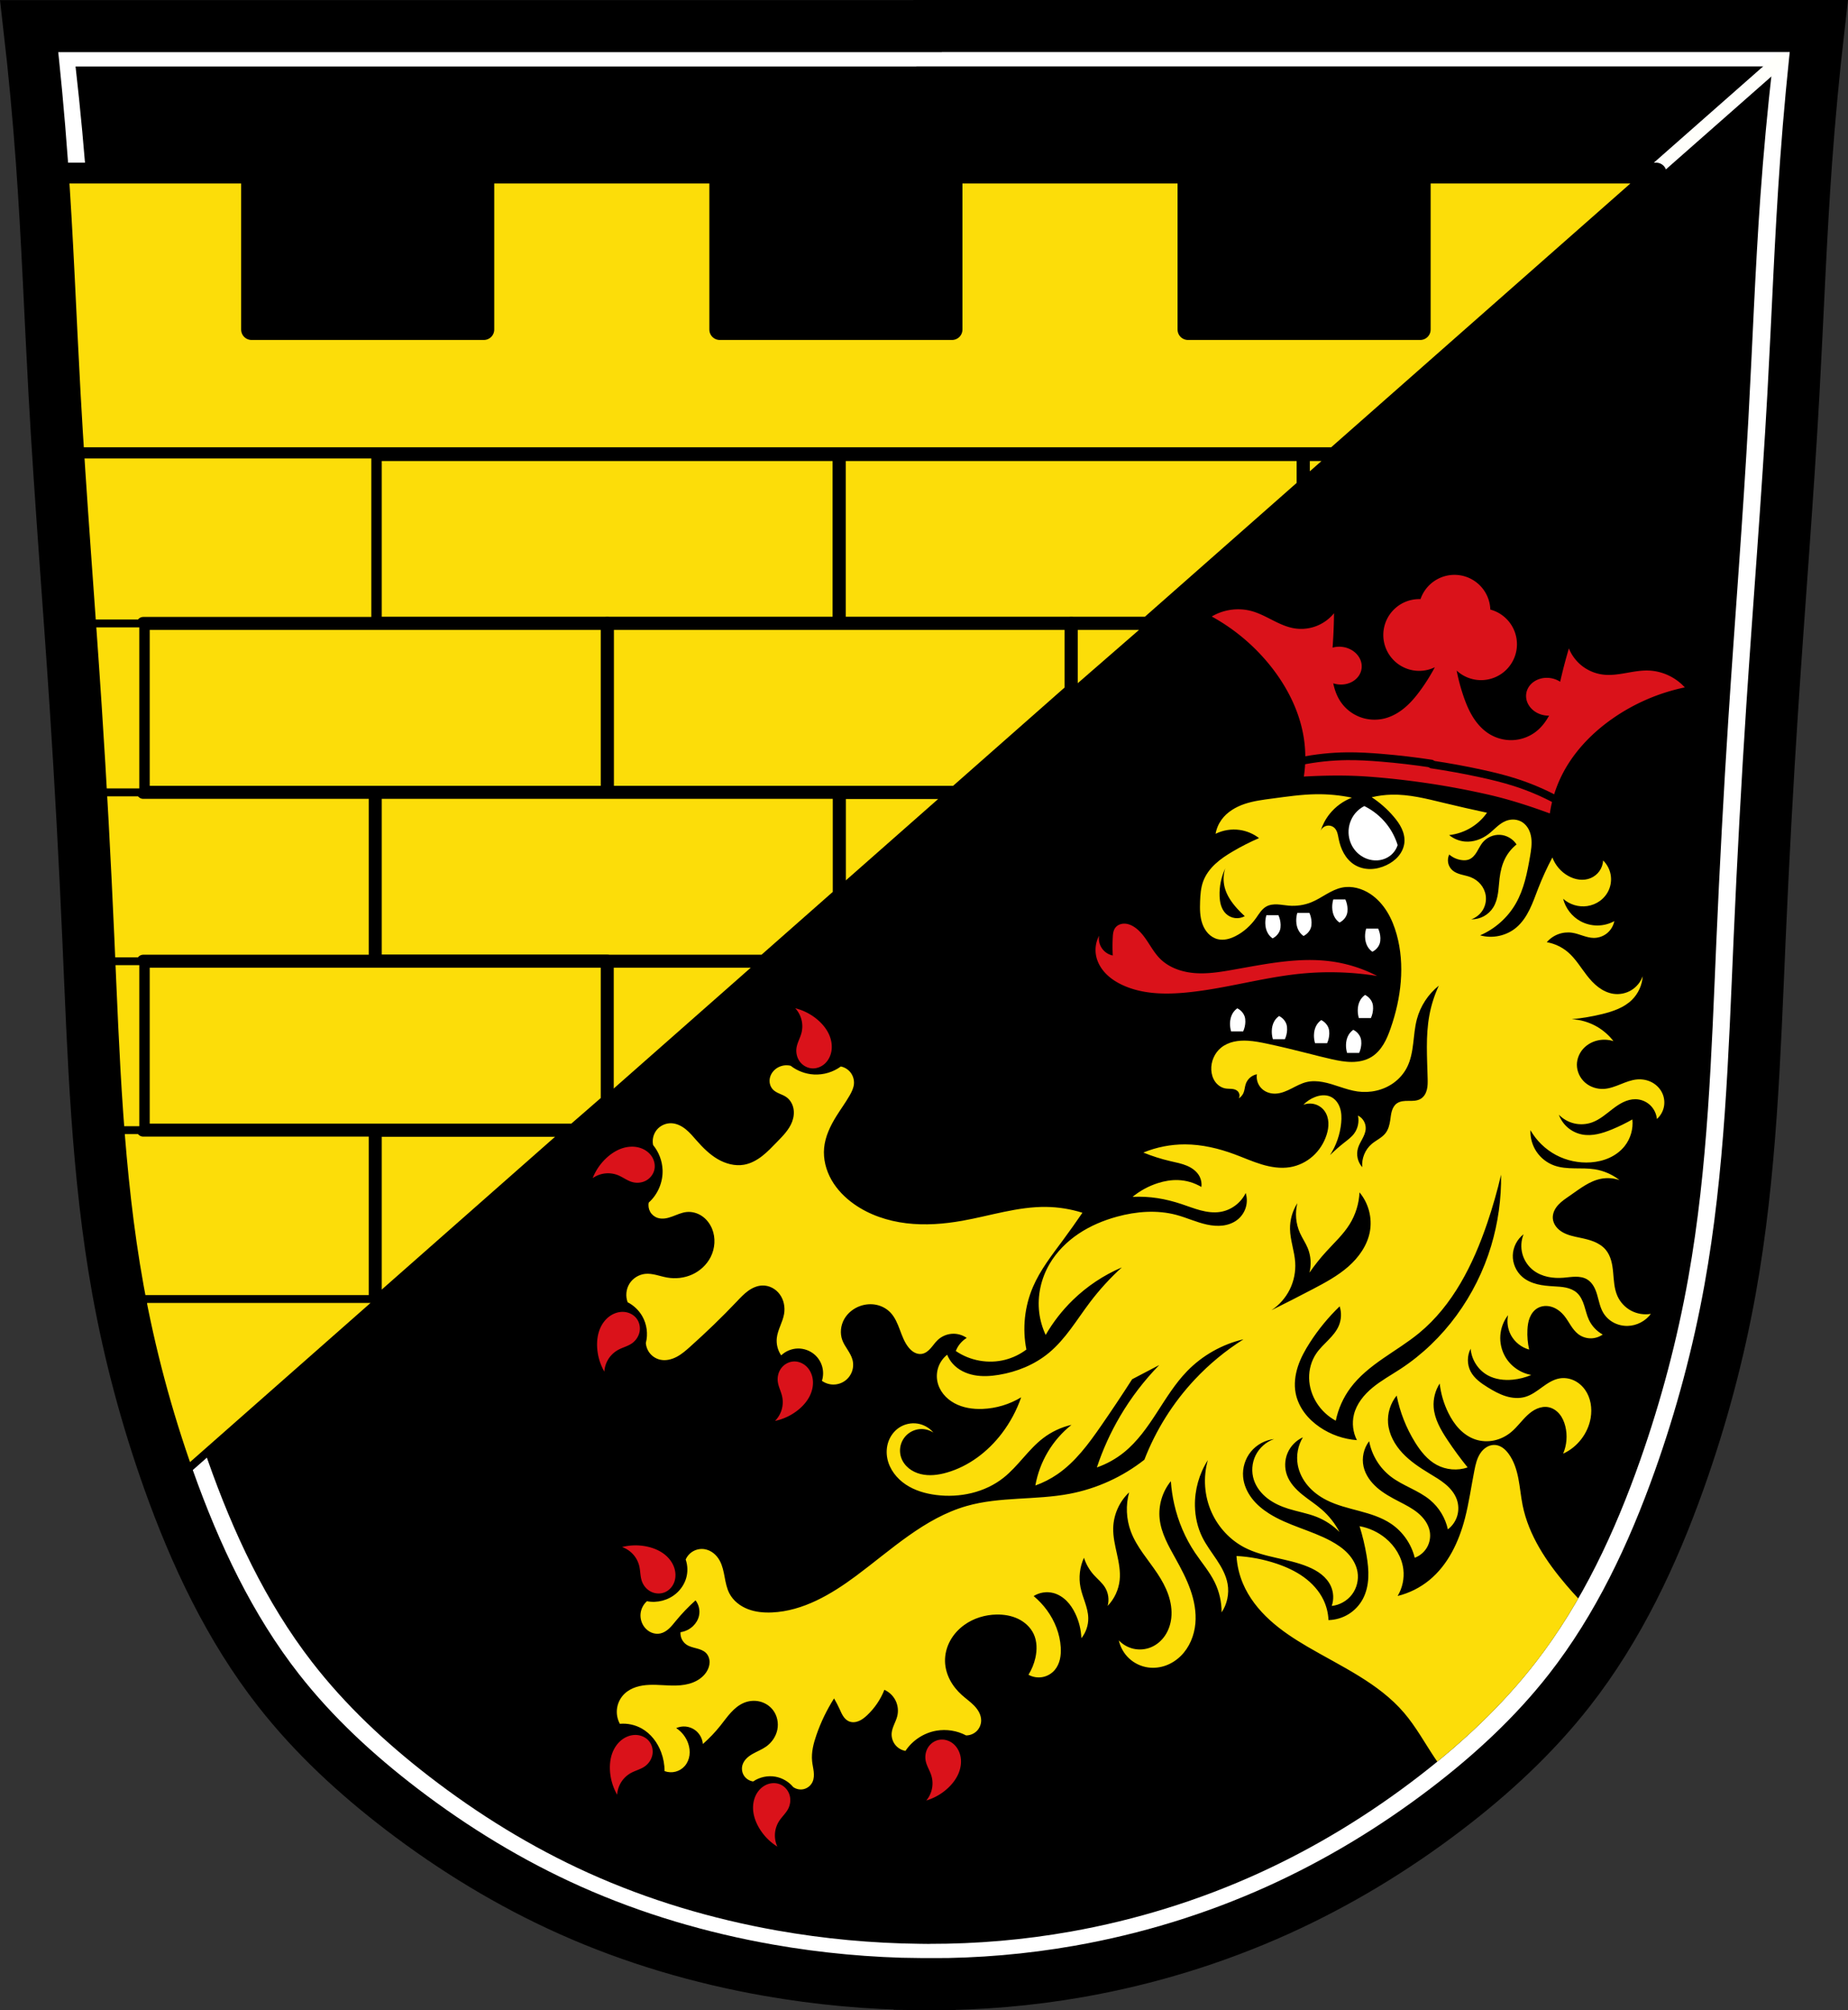 <?xml version="1.0" encoding="UTF-8" standalone="no"?>
<!-- Created with Inkscape (http://www.inkscape.org/) -->

<svg
   xmlns:dc="http://purl.org/dc/elements/1.1/"
   xmlns:cc="http://creativecommons.org/ns#"
   xmlns:rdf="http://www.w3.org/1999/02/22-rdf-syntax-ns#"
   xmlns:svg="http://www.w3.org/2000/svg"
   xmlns="http://www.w3.org/2000/svg"
   xmlns:sodipodi="http://sodipodi.sourceforge.net/DTD/sodipodi-0.dtd"
   xmlns:inkscape="http://www.inkscape.org/namespaces/inkscape"
   width="710.214"
   height="772.542"
   id="svg4076"
   version="1.1"
   inkscape:version="0.92.5 (2060ec1f9f, 2020-04-08)"
   sodipodi:docname="Wappen_von_Berg_bei_Neumarkt_in_der_Oberpfalz.svg">
  <rect width="100%" height="100%" fill="#333333" stroke="none"/>
  <defs
     id="defs4078">
    <inkscape:path-effect
       effect="spiro"
       id="path-effect1619"
       is_visible="true" />
    <inkscape:path-effect
       effect="spiro"
       id="path-effect1614"
       is_visible="true" />
    <inkscape:path-effect
       effect="spiro"
       id="path-effect1572"
       is_visible="true" />
    <inkscape:path-effect
       effect="spiro"
       id="path-effect1566"
       is_visible="true" />
    <inkscape:path-effect
       effect="spiro"
       id="path-effect1562"
       is_visible="true" />
    <inkscape:path-effect
       effect="spiro"
       id="path-effect1558"
       is_visible="true" />
    <inkscape:path-effect
       effect="spiro"
       id="path-effect1427"
       is_visible="true" />
    <inkscape:path-effect
       effect="spiro"
       id="path-effect1347"
       is_visible="true" />
    <inkscape:path-effect
       effect="spiro"
       id="path-effect1297"
       is_visible="true" />
    <inkscape:path-effect
       effect="spiro"
       id="path-effect1163"
       is_visible="true" />
    <inkscape:path-effect
       effect="spiro"
       id="path-effect1040"
       is_visible="true" />
    <inkscape:path-effect
       effect="spiro"
       id="path-effect919"
       is_visible="true" />
    <inkscape:path-effect
       effect="spiro"
       id="path-effect1271"
       is_visible="true" />
    <inkscape:path-effect
       is_visible="true"
       id="path-effect3875"
       effect="spiro" />
    <inkscape:path-effect
       is_visible="true"
       id="path-effect3875-7"
       effect="spiro" />
    <inkscape:path-effect
       is_visible="true"
       id="path-effect3904"
       effect="spiro" />
    <inkscape:path-effect
       is_visible="true"
       id="path-effect3875-1"
       effect="spiro" />
    <inkscape:path-effect
       is_visible="true"
       id="path-effect3875-7-7"
       effect="spiro" />
    <inkscape:path-effect
       is_visible="true"
       id="path-effect3904-4"
       effect="spiro" />
    <inkscape:path-effect
       is_visible="true"
       id="path-effect3875-1-8"
       effect="spiro" />
    <inkscape:path-effect
       is_visible="true"
       id="path-effect3875-7-7-2"
       effect="spiro" />
    <inkscape:path-effect
       is_visible="true"
       id="path-effect3904-4-5"
       effect="spiro" />
    <inkscape:path-effect
       is_visible="true"
       id="path-effect3875-1-7"
       effect="spiro" />
    <inkscape:path-effect
       is_visible="true"
       id="path-effect3875-7-7-5"
       effect="spiro" />
    <inkscape:path-effect
       is_visible="true"
       id="path-effect3904-4-3"
       effect="spiro" />
    <inkscape:path-effect
       effect="spiro"
       id="path-effect3953-9-9"
       is_visible="true" />
    <inkscape:path-effect
       effect="spiro"
       id="path-effect3980-6-3"
       is_visible="true" />
    <inkscape:path-effect
       effect="spiro"
       id="path-effect4053-4-6-6"
       is_visible="true" />
    <inkscape:path-effect
       effect="spiro"
       id="path-effect4057-5-0-3"
       is_visible="true" />
    <inkscape:path-effect
       effect="spiro"
       id="path-effect4062-5-6-7"
       is_visible="true" />
    <inkscape:path-effect
       effect="spiro"
       id="path-effect4066-1-6-8"
       is_visible="true" />
    <inkscape:path-effect
       effect="spiro"
       id="path-effect4070-7-1-8"
       is_visible="true" />
    <inkscape:path-effect
       effect="spiro"
       id="path-effect4074-1-8-2"
       is_visible="true" />
    <inkscape:path-effect
       effect="spiro"
       id="path-effect4078-1-4-9"
       is_visible="true" />
    <inkscape:path-effect
       effect="spiro"
       id="path-effect4082-5-9-1"
       is_visible="true" />
    <inkscape:path-effect
       effect="spiro"
       id="path-effect4090-2-6-3"
       is_visible="true" />
    <inkscape:path-effect
       effect="spiro"
       id="path-effect4094-7-3-5"
       is_visible="true" />
    <inkscape:path-effect
       effect="spiro"
       id="path-effect4098-6-7-9"
       is_visible="true" />
    <inkscape:path-effect
       effect="spiro"
       id="path-effect1271-3"
       is_visible="true" />
    <inkscape:path-effect
       effect="spiro"
       id="path-effect919-0"
       is_visible="true" />
    <inkscape:path-effect
       effect="spiro"
       id="path-effect919-5"
       is_visible="true" />
    <inkscape:path-effect
       effect="spiro"
       id="path-effect919-7"
       is_visible="true" />
    <inkscape:path-effect
       effect="spiro"
       id="path-effect919-4"
       is_visible="true" />
    <inkscape:path-effect
       effect="spiro"
       id="path-effect919-08"
       is_visible="true" />
    <inkscape:path-effect
       effect="spiro"
       id="path-effect919-083"
       is_visible="true" />
    <inkscape:path-effect
       effect="spiro"
       id="path-effect919-8"
       is_visible="true" />
    <inkscape:path-effect
       effect="spiro"
       id="path-effect1163-1"
       is_visible="true" />
    <inkscape:path-effect
       effect="spiro"
       id="path-effect1163-3"
       is_visible="true" />
    <inkscape:path-effect
       effect="spiro"
       id="path-effect1163-1-1"
       is_visible="true" />
    <inkscape:path-effect
       effect="spiro"
       id="path-effect1163-3-0"
       is_visible="true" />
    <inkscape:path-effect
       effect="spiro"
       id="path-effect1163-1-1-5"
       is_visible="true" />
    <inkscape:path-effect
       effect="spiro"
       id="path-effect1297-2"
       is_visible="true" />
    <inkscape:path-effect
       effect="spiro"
       id="path-effect1427-7"
       is_visible="true" />
    <inkscape:path-effect
       effect="spiro"
       id="path-effect1427-8"
       is_visible="true" />
    <inkscape:path-effect
       effect="spiro"
       id="path-effect1427-0"
       is_visible="true" />
    <inkscape:path-effect
       effect="spiro"
       id="path-effect1427-81"
       is_visible="true" />
    <inkscape:path-effect
       effect="spiro"
       id="path-effect1427-81-1"
       is_visible="true" />
    <inkscape:path-effect
       effect="spiro"
       id="path-effect1427-81-2"
       is_visible="true" />
    <inkscape:path-effect
       effect="spiro"
       id="path-effect1427-81-6"
       is_visible="true" />
    <inkscape:path-effect
       effect="spiro"
       id="path-effect1427-81-25"
       is_visible="true" />
    <inkscape:path-effect
       effect="spiro"
       id="path-effect1572-5"
       is_visible="true" />
  </defs>
  <sodipodi:namedview
     id="base"
     pagecolor="#ffffff"
     bordercolor="#666666"
     borderopacity="1.0"
     inkscape:pageopacity="0.0"
     inkscape:pageshadow="2"
     inkscape:zoom="1.0264813"
     inkscape:cx="355.10684"
     inkscape:cy="386.27102"
     inkscape:document-units="px"
     inkscape:current-layer="layer1"
     showgrid="false"
     inkscape:window-width="1920"
     inkscape:window-height="1046"
     inkscape:window-x="-11"
     inkscape:window-y="-11"
     inkscape:window-maximized="1"
     inkscape:snap-midpoints="true"
     inkscape:snap-smooth-nodes="true"
     inkscape:object-nodes="true"
     fit-margin-top="0"
     fit-margin-left="0"
     fit-margin-right="0"
     fit-margin-bottom="0"
     inkscape:snap-global="false"
     inkscape:object-paths="true" />
  <g
     inkscape:label="Ebene 1"
     inkscape:groupmode="layer"
     id="layer1"
     transform="translate(-30.567,-88.329)">
    <path
       style="fill:#ffffff;stroke:none;stroke-width:20;stroke-linecap:butt;stroke-linejoin:miter;stroke-miterlimit:4;stroke-dasharray:none;stroke-opacity:1"
       d="m 382.543,98.33 v 0.041 c -56.208,-7e-6 -112.417,0 -168.625,0 -57.378,0 -114.755,-7e-6 -172.133,0 1.991,17.285 3.615,34.611 4.871,51.965 2.153,29.739 3.224,59.544 4.873,89.314 2.22,40.086 5.489,80.108 8.119,120.17 1.953,29.752 3.554,59.527 4.871,89.314 1.993,45.081 3.356,90.375 11.367,134.783 4.481,24.837 11.031,49.295 19.486,73.074 10.242,28.803 23.436,56.859 42.275,80.934 13.561,17.329 29.874,32.368 47.355,45.73 20.006,15.292 41.651,28.489 64.641,38.764 24.324,10.871 50.081,18.439 76.322,23.051 19.159,3.367 38.593,5.145 58.045,5.357 v 0.01 c 0.347,0.005 0.694,-0.002 1.041,0.002 0.938,0.007 1.875,0.031 2.812,0.031 v -0.025 c 19.201,0.038 38.406,-1.597 57.316,-4.924 26.352,-4.636 52.139,-12.524 76.521,-23.543 22.944,-10.369 44.621,-23.494 64.641,-38.764 17.496,-13.345 33.8,-28.399 47.355,-45.732 18.831,-24.08 32.029,-52.13 42.273,-80.932 8.458,-23.778 15.006,-48.239 19.486,-73.076 8.01,-44.408 9.375,-89.703 11.369,-134.783 1.317,-29.787 2.918,-59.562 4.871,-89.314 2.63,-40.062 5.899,-80.082 8.119,-120.168 1.649,-29.771 2.719,-59.576 4.871,-89.314 1.256,-17.353 2.882,-34.68 4.873,-51.965 -57.378,-7e-6 -114.757,0 -172.135,0 -58.295,0 -116.59,-7e-6 -174.885,0 z"
       id="path3873-2"
       inkscape:connector-curvature="0" />
    <path
       style="fill:#000000;stroke:none;stroke-width:20;stroke-linecap:butt;stroke-linejoin:miter;stroke-miterlimit:4;stroke-dasharray:none;stroke-opacity:1"
       d="m 382.705,113.838 v 0.039 c -53.296,0 -106.592,0 -159.888,0 -54.405,0 -108.809,0 -163.214,0 1.888,16.572 3.428,33.185 4.619,49.823 2.041,28.513 3.057,57.089 4.621,85.633 2.105,38.434 5.204,76.806 7.698,115.217 1.852,28.526 3.37,57.074 4.619,85.633 1.89,43.222 3.182,86.65 10.778,129.228 4.249,23.813 10.459,47.263 18.477,70.062 9.711,27.616 22.222,54.516 40.085,77.598 12.858,16.614 28.326,31.034 44.902,43.846 18.969,14.662 39.493,27.315 61.291,37.166 23.064,10.423 47.486,17.679 72.368,22.101 18.166,3.228 36.594,4.933 55.037,5.137 v 0.01 c 0.329,0.005 0.658,-0.002 0.987,0.002 0.889,0.007 1.778,0.03 2.667,0.03 v -0.024 c 18.206,0.036 36.416,-1.531 54.347,-4.721 24.987,-4.445 49.437,-12.008 72.556,-22.573 21.755,-9.941 42.309,-22.526 61.291,-37.166 16.59,-12.795 32.049,-27.228 44.902,-43.847 17.856,-23.088 30.37,-49.981 40.083,-77.596 8.019,-22.798 14.229,-46.251 18.477,-70.064 7.595,-42.578 8.89,-86.005 10.78,-129.228 1.249,-28.559 2.767,-57.107 4.619,-85.633 2.494,-38.41 5.593,-76.781 7.698,-115.215 1.563,-28.544 2.578,-57.12 4.619,-85.633 1.191,-16.638 2.732,-33.251 4.621,-49.823 -54.405,0 -108.811,0 -163.216,0 -55.275,0 -110.548,0 -165.823,0 z"
       id="path3873-2-0"
       inkscape:connector-curvature="0" />
    <path
       style="fill:none;stroke:#fffffb;stroke-width:5;stroke-linecap:butt;stroke-linejoin:miter;stroke-miterlimit:4;stroke-dasharray:none;stroke-opacity:1"
       d="M 729.562,98.329 95.373,656.991"
       id="path1047-7"
       inkscape:connector-curvature="0" />
    <path
       inkscape:connector-curvature="0"
       style="opacity:1;fill:#fcdd09;fill-opacity:1;fill-rule:evenodd;stroke:#000000;stroke-width:8;stroke-linecap:round;stroke-linejoin:round;stroke-miterlimit:4;stroke-dasharray:none;stroke-opacity:1;paint-order:fill markers stroke"
       d="m 46.826,154.839 c 2.034,28.908 3.101,57.875 4.703,86.811 0.417,7.524 0.88,15.045 1.359,22.564 H 543.672 L 667.057,155.437 v -0.598 h -90.67 v 60.137 h -89.268 v -60.137 h -90.67 v 60.137 h -89.268 v -60.137 h -90.67 v 60.137 h -89.27 v -60.137 z"
       id="rect889-6" />
    <rect
       style="opacity:1;fill:#fcdd09;fill-opacity:1;fill-rule:evenodd;stroke:#000000;stroke-width:5;stroke-linecap:round;stroke-linejoin:round;stroke-miterlimit:4;stroke-dasharray:none;stroke-opacity:1;paint-order:fill markers stroke"
       id="rect922-63"
       width="178.337"
       height="64.904"
       x="174.774"
       y="263.012" />
    <path
       style="opacity:1;fill:#fcdd09;fill-opacity:1;fill-rule:evenodd;stroke:#000000;stroke-width:3;stroke-linecap:round;stroke-linejoin:round;stroke-miterlimit:4;stroke-dasharray:none;stroke-opacity:1;paint-order:fill markers stroke"
       d="m 52.812,263.013 c 1.372,21.642 2.951,43.271 4.494,64.902 h 117.469 v -64.902 z m 8.732,129.807 c 1.121,19.431 2.115,38.87 2.975,58.314 0.097,2.195 0.19,4.393 0.285,6.59 h 109.971 v -64.904 z m 202.398,64.904 v 53.105 l 60.236,-53.105 z m -195.709,64.904 c 1.584,21.216 3.875,42.352 7.652,63.289 0.097,0.539 0.209,1.076 0.309,1.615 h 98.58 v -64.904 z"
       id="rect922-0-9"
       inkscape:connector-curvature="0"
       sodipodi:nodetypes="ccccccscccccccccccccc" />
    <path
       inkscape:connector-curvature="0"
       style="opacity:1;fill:#fcdd09;fill-opacity:1;fill-rule:evenodd;stroke:#000000;stroke-width:5;stroke-linecap:round;stroke-linejoin:round;stroke-miterlimit:4;stroke-dasharray:none;stroke-opacity:1;paint-order:fill markers stroke"
       d="m 353.111,263.013 v 64.902 h 118.307 l 60.029,-52.924 v -11.979 z m 0,129.807 v 39.396 l 44.688,-39.396 z m -178.336,129.809 v 64.904 h 2.166 l 73.619,-64.904 z"
       id="rect922-7-1" />
    <path
       inkscape:connector-curvature="0"
       style="opacity:1;fill:#fcdd09;fill-opacity:1;fill-rule:evenodd;stroke:#000000;stroke-width:5;stroke-linecap:round;stroke-linejoin:round;stroke-miterlimit:4;stroke-dasharray:none;stroke-opacity:1;paint-order:fill markers stroke"
       d="m 263.943,327.915 v 64.904 h 133.855 l 44.48,-39.215 v -25.689 z"
       id="rect922-6-1" />
    <rect
       style="opacity:1;fill:#fcdd09;fill-opacity:1;fill-rule:evenodd;stroke:#000000;stroke-width:5;stroke-linecap:round;stroke-linejoin:round;stroke-miterlimit:4;stroke-dasharray:none;stroke-opacity:1;paint-order:fill markers stroke"
       id="rect922-0-2-3"
       width="178.337"
       height="64.904"
       x="85.606"
       y="327.916" />
    <path
       inkscape:connector-curvature="0"
       style="opacity:1;fill:#fcdd09;fill-opacity:1;fill-rule:evenodd;stroke:#000000;stroke-width:5;stroke-linecap:round;stroke-linejoin:round;stroke-miterlimit:4;stroke-dasharray:none;stroke-opacity:1;paint-order:fill markers stroke"
       d="m 174.775,392.819 v 64.904 h 149.404 l 28.932,-25.508 v -39.396 z"
       id="rect922-3-7" />
    <path
       inkscape:connector-curvature="0"
       style="opacity:1;fill:#fcdd09;fill-opacity:1;fill-rule:evenodd;stroke:#000000;stroke-width:5;stroke-linecap:round;stroke-linejoin:round;stroke-miterlimit:4;stroke-dasharray:none;stroke-opacity:1;paint-order:fill markers stroke"
       d="m 85.605,457.724 v 64.904 h 165.465 l 12.873,-11.193 v -53.711 z"
       id="rect922-5-4" />
    <path
       inkscape:connector-curvature="0"
       style="opacity:1;fill:#fcdd09;fill-opacity:1;fill-rule:evenodd;stroke:#000000;stroke-width:3;stroke-linecap:round;stroke-linejoin:round;stroke-miterlimit:4;stroke-dasharray:none;stroke-opacity:1;paint-order:fill markers stroke"
       d="m 57.307,327.915 c 0.806,11.3 1.6,22.601 2.342,33.904 0.678,10.33 1.3,20.665 1.896,31 h 24.061 v -64.904 z m 7.498,129.809 c 0.935,21.639 1.818,43.313 3.43,64.904 h 17.371 v -64.904 z m 20.801,129.809 v 40.594 c 2.284,8.169 4.786,16.275 7.51,24.309 h 10.209 l 73.617,-64.902 z"
       id="rect922-0-4-6" />
    <path
       inkscape:connector-curvature="0"
       style="opacity:1;fill:#fcdd09;fill-opacity:1;fill-rule:evenodd;stroke:#000000;stroke-width:5;stroke-linecap:round;stroke-linejoin:round;stroke-miterlimit:4;stroke-dasharray:none;stroke-opacity:1;paint-order:fill markers stroke"
       d="m 442.279,327.915 v 28.434 l 32.697,-28.434 z"
       id="rect922-3-8-8" />
    <path
       style="opacity:1;fill:#fcdd09;fill-opacity:1;fill-rule:evenodd;stroke:#000000;stroke-width:5;stroke-linecap:round;stroke-linejoin:round;stroke-miterlimit:4;stroke-dasharray:none;stroke-opacity:1;paint-order:fill markers stroke"
       d="M 500.881 174.684 L 500.881 186.664 L 514.469 174.684 L 500.881 174.684 z "
       transform="translate(30.567,88.329)"
       id="rect922-6-1-9" />
    <path
       style="fill:#da121a;stroke:none;stroke-width:1px;stroke-linecap:butt;stroke-linejoin:miter;stroke-opacity:1;fill-opacity:1"
       d="M 559.641 220.926 A 13.798 13.798 0 0 0 545.924 230.238 A 13.798 13.798 0 0 0 531.777 241.965 A 13.798 13.798 0 0 0 543.379 257.656 A 13.798 13.798 0 0 0 551.432 256.416 C 549.856 259.371 548.085 262.222 546.127 264.939 C 544.377 267.368 542.47 269.703 540.213 271.668 C 537.955 273.633 535.327 275.224 532.439 276.01 C 529.394 276.838 526.102 276.741 523.117 275.717 C 520.132 274.693 517.467 272.746 515.596 270.205 C 513.946 267.965 512.947 265.326 512.389 262.588 C 512.895 262.755 513.418 262.881 513.947 262.961 C 518.496 263.643 522.665 260.987 523.258 257.029 C 523.85 253.072 520.644 249.312 516.096 248.631 C 514.757 248.431 513.396 248.518 512.131 248.885 C 512.166 248.388 512.201 247.893 512.234 247.396 C 512.497 243.488 512.646 239.57 512.682 235.652 C 510.859 237.901 508.426 239.65 505.713 240.658 C 503 241.666 500.015 241.93 497.166 241.418 C 494.309 240.904 491.65 239.64 489.061 238.328 C 486.471 237.016 483.888 235.634 481.092 234.855 C 475.964 233.427 470.262 234.192 465.691 236.922 C 474.608 241.817 482.515 248.543 488.773 256.562 C 494.968 264.5 499.585 273.823 501.098 283.777 C 501.834 288.624 501.829 293.584 501.086 298.43 C 509.459 297.969 517.872 297.849 526.229 298.48 C 541.469 299.631 556.666 301.908 571.574 305.275 C 579.749 307.122 587.755 309.704 595.625 312.6 C 596.336 307.749 597.785 303.006 599.91 298.588 C 604.275 289.515 611.423 281.954 619.672 276.182 C 628.006 270.35 637.536 266.234 647.496 264.168 C 643.927 260.219 638.701 257.816 633.379 257.678 C 630.477 257.603 627.604 258.167 624.744 258.662 C 621.884 259.158 618.97 259.588 616.088 259.242 C 613.214 258.897 610.437 257.767 608.139 256.008 C 605.84 254.249 604.027 251.866 602.943 249.182 C 601.829 252.937 600.822 256.725 599.928 260.539 C 599.815 261.023 599.704 261.509 599.592 261.994 C 598.49 261.272 597.213 260.79 595.875 260.588 C 591.327 259.906 587.16 262.56 586.566 266.518 C 585.973 270.476 589.18 274.237 593.729 274.918 C 594.258 274.997 594.793 275.031 595.326 275.02 C 593.99 277.474 592.263 279.701 590.029 281.359 C 587.495 283.24 584.375 284.32 581.221 284.424 C 578.067 284.527 574.891 283.658 572.223 281.973 C 569.692 280.375 567.647 278.084 566.064 275.543 C 564.482 273.002 563.344 270.209 562.383 267.375 C 561.31 264.21 560.454 260.975 559.814 257.695 A 13.798 13.798 0 0 0 567.145 261.219 A 13.798 13.798 0 0 0 582.836 249.617 A 13.798 13.798 0 0 0 572.752 234.25 A 13.798 13.798 0 0 0 561.014 221.062 A 13.798 13.798 0 0 0 559.641 220.926 z M 432.203 354.953 C 431.498 354.936 430.786 355.06 430.143 355.348 C 429.499 355.635 428.926 356.091 428.527 356.672 C 428.182 357.175 427.973 357.76 427.85 358.357 C 427.726 358.955 427.685 359.567 427.652 360.176 C 427.527 362.51 427.527 364.851 427.652 367.186 C 426.705 366.993 425.801 366.591 425.023 366.018 C 424.044 365.295 423.269 364.3 422.809 363.174 C 422.348 362.048 422.202 360.793 422.395 359.592 C 421.167 361.895 420.748 364.62 421.227 367.186 C 421.712 369.792 423.096 372.185 424.932 374.098 C 426.767 376.01 429.042 377.463 431.449 378.574 C 438.746 381.944 447.097 382.201 455.104 381.496 C 470.144 380.173 484.764 375.699 499.787 374.193 C 509.602 373.21 519.544 373.506 529.283 375.07 C 523.907 372.269 518.054 370.384 512.053 369.521 C 499.23 367.679 486.263 370.494 473.504 372.734 C 468.699 373.578 463.821 374.344 458.959 373.934 C 454.097 373.524 449.189 371.824 445.76 368.354 C 443.95 366.522 442.621 364.281 441.209 362.127 C 439.797 359.973 438.241 357.841 436.121 356.379 C 434.961 355.578 433.612 354.988 432.203 354.953 z M 305.633 387.465 C 306.796 388.73 307.632 390.294 308.041 391.963 C 308.45 393.632 308.43 395.403 307.984 397.062 C 307.477 398.949 306.434 400.681 306.123 402.609 C 305.829 404.436 306.245 406.382 307.322 407.887 C 308.4 409.391 310.142 410.42 311.986 410.564 C 313.821 410.709 315.678 409.982 317.027 408.73 C 318.377 407.479 319.228 405.739 319.531 403.924 C 319.896 401.742 319.492 399.468 318.57 397.457 C 317.648 395.446 316.226 393.688 314.58 392.211 C 312.042 389.933 308.942 388.288 305.633 387.465 z M 242.615 440.664 C 241.51 440.693 240.404 440.883 239.348 441.211 C 237.235 441.867 235.312 443.05 233.635 444.492 C 231.05 446.716 229.018 449.58 227.775 452.756 C 229.18 451.766 230.837 451.136 232.545 450.945 C 234.253 450.754 236.007 451.002 237.596 451.658 C 239.401 452.404 240.985 453.661 242.857 454.217 C 244.631 454.744 246.614 454.582 248.244 453.707 C 249.875 452.832 251.119 451.238 251.5 449.428 C 251.879 447.627 251.397 445.69 250.33 444.191 C 249.263 442.692 247.645 441.624 245.885 441.09 C 244.826 440.769 243.721 440.635 242.615 440.664 z M 238.998 504.148 C 237.393 504.206 235.813 504.774 234.484 505.684 C 232.659 506.933 231.3 508.801 230.49 510.859 C 229.68 512.918 229.4 515.16 229.477 517.371 C 229.594 520.779 230.557 524.154 232.258 527.109 C 232.364 525.394 232.911 523.708 233.83 522.256 C 234.75 520.804 236.04 519.591 237.545 518.762 C 239.256 517.819 241.227 517.371 242.832 516.258 C 244.353 515.203 245.468 513.554 245.805 511.734 C 246.142 509.915 245.676 507.948 244.502 506.518 C 243.334 505.096 241.523 504.261 239.686 504.156 C 239.456 504.143 239.227 504.14 238.998 504.148 z M 305.068 523.201 C 303.219 523.277 301.442 524.238 300.309 525.701 C 299.175 527.164 298.687 529.093 298.912 530.93 C 299.15 532.869 300.127 534.639 300.562 536.543 C 300.946 538.218 300.899 539.99 300.428 541.643 C 299.956 543.295 299.061 544.824 297.852 546.045 C 301.189 545.346 304.351 543.819 306.973 541.639 C 308.673 540.224 310.157 538.521 311.154 536.547 C 312.151 534.572 312.642 532.315 312.359 530.121 C 312.124 528.296 311.338 526.524 310.037 525.223 C 308.736 523.922 306.907 523.126 305.068 523.201 z M 244.127 593.871 C 242.422 593.882 240.718 594.098 239.066 594.52 C 240.69 595.083 242.167 596.062 243.318 597.338 C 244.47 598.614 245.292 600.183 245.686 601.855 C 246.133 603.757 246.035 605.776 246.676 607.621 C 247.283 609.369 248.573 610.885 250.234 611.699 C 251.896 612.513 253.916 612.594 255.609 611.848 C 257.293 611.105 258.585 609.585 259.18 607.844 C 259.775 606.103 259.698 604.164 259.105 602.422 C 258.393 600.328 256.958 598.517 255.193 597.184 C 253.428 595.85 251.345 594.978 249.195 594.457 C 247.538 594.056 245.832 593.861 244.127 593.871 z M 243.924 666.734 C 242.319 666.792 240.739 667.36 239.41 668.27 C 237.585 669.519 236.226 671.387 235.416 673.445 C 234.606 675.504 234.326 677.746 234.402 679.957 C 234.52 683.365 235.483 686.742 237.184 689.697 C 237.29 687.982 237.836 686.296 238.756 684.844 C 239.675 683.392 240.965 682.177 242.471 681.348 C 244.182 680.405 246.153 679.957 247.758 678.844 C 249.278 677.789 250.393 676.142 250.73 674.322 C 251.068 672.503 250.602 670.534 249.428 669.104 C 248.26 667.682 246.448 666.847 244.611 666.742 C 244.382 666.729 244.153 666.726 243.924 666.734 z M 361.949 668.502 C 361.72 668.504 361.49 668.52 361.262 668.549 C 359.426 668.779 357.735 669.887 356.729 671.439 C 355.722 672.992 355.397 674.954 355.775 676.766 C 356.175 678.678 357.297 680.36 357.891 682.221 C 358.413 683.858 358.515 685.626 358.184 687.312 C 357.852 688.999 357.089 690.6 355.986 691.918 C 359.254 690.942 362.276 689.155 364.705 686.762 C 366.281 685.21 367.62 683.389 368.447 681.338 C 369.275 679.287 369.573 676.994 369.107 674.832 C 368.72 673.033 367.789 671.334 366.383 670.146 C 365.153 669.108 363.553 668.487 361.949 668.502 z M 297.092 685.256 C 296.173 685.296 295.258 685.522 294.424 685.91 C 292.756 686.687 291.41 688.083 290.564 689.717 C 289.548 691.681 289.237 693.971 289.498 696.168 C 289.759 698.365 290.572 700.472 291.686 702.383 C 293.403 705.329 295.851 707.846 298.748 709.645 C 298.029 708.084 297.711 706.341 297.834 704.627 C 297.957 702.913 298.52 701.232 299.453 699.789 C 300.514 698.149 302.037 696.82 302.924 695.08 C 303.764 693.431 303.965 691.452 303.4 689.689 C 302.836 687.927 301.497 686.415 299.785 685.711 C 298.934 685.361 298.011 685.216 297.092 685.256 z "
       transform="translate(30.567,88.329)"
       id="path1269-6" />
    <path
       style="fill:none;stroke:#000000;stroke-width:3;stroke-linecap:round;stroke-linejoin:round;stroke-opacity:1;stroke-miterlimit:4;stroke-dasharray:none"
       d="m 1400.495,412.449 c -6.452,-0.012 -12.905,0.196 -19.344,0.621 -4.418,0.292 -8.833,0.687 -13.205,1.39 -5.917,0.951 -11.743,2.466 -17.375,4.517"
       id="path1161-4"
       inkscape:connector-curvature="0"
       inkscape:path-effect="#path-effect1163-3-0"
       inkscape:original-d="m 1400.495,412.44944 c -6.4469,-0.19405 -12.9076,0.17954 -19.3437,0.621 -4.4155,0.30287 -8.85,0.59925 -13.2047,1.38997 -5.8878,1.06911 -9.9218,3.8214 -17.3746,4.51739"
       sodipodi:nodetypes="caac"
       transform="rotate(8.524,1196.337,-5103.218)" />
    <path
       transform="matrix(-0.989,-0.148,-0.148,0.989,2026.888,181.47)"
       style="fill:none;stroke:#000000;stroke-width:3;stroke-linecap:round;stroke-linejoin:round;stroke-opacity:1;stroke-miterlimit:4;stroke-dasharray:none"
       d="m 1400.495,412.449 c -6.452,-0.012 -12.905,0.196 -19.344,0.621 -4.418,0.292 -8.833,0.687 -13.205,1.39 -5.917,0.951 -11.743,2.466 -17.375,4.517"
       id="path1161-0-5"
       inkscape:connector-curvature="0"
       inkscape:path-effect="#path-effect1163-1-1-5"
       inkscape:original-d="m 1400.495,412.44944 c -6.4469,-0.19405 -12.9076,0.17954 -19.3437,0.621 -4.4155,0.30287 -8.85,0.59925 -13.2047,1.38997 -5.8878,1.06911 -9.9218,3.8214 -17.3746,4.51739"
       sodipodi:nodetypes="caac" />
    <path
       style="fill:#fcdd09;stroke:none;stroke-width:1px;stroke-linecap:butt;stroke-linejoin:miter;stroke-opacity:1;fill-opacity:1"
       d="M 505.85 305.217 C 500.199 305.292 494.59 306.125 488.988 306.869 C 485.394 307.346 481.766 307.794 478.33 308.949 C 474.894 310.105 471.614 312.04 469.48 314.971 C 468.308 316.582 467.509 318.463 467.166 320.426 C 470.009 319.017 473.283 318.49 476.424 318.938 C 479.118 319.321 481.709 320.415 483.863 322.078 C 480.4 323.574 477.03 325.287 473.779 327.203 C 471.398 328.607 469.066 330.129 467.045 332.016 C 465.024 333.902 463.315 336.174 462.373 338.773 C 461.496 341.194 461.31 343.806 461.215 346.379 C 461.107 349.284 461.117 352.26 462.088 355 C 462.574 356.37 463.3 357.664 464.301 358.719 C 465.301 359.773 466.582 360.58 467.994 360.926 C 469.131 361.204 470.329 361.18 471.477 360.951 C 472.624 360.722 473.725 360.292 474.771 359.768 C 477.945 358.178 480.645 355.716 482.705 352.826 C 483.288 352.008 483.823 351.155 484.447 350.367 C 485.071 349.58 485.797 348.851 486.674 348.361 C 487.948 347.65 489.46 347.488 490.918 347.557 C 492.376 347.625 493.815 347.909 495.27 348.031 C 498.24 348.281 501.273 347.842 504.031 346.709 C 506.045 345.882 507.89 344.703 509.777 343.617 C 511.664 342.531 513.634 341.522 515.768 341.088 C 519.519 340.325 523.494 341.442 526.678 343.568 C 529.301 345.32 531.452 347.727 533.104 350.414 C 534.755 353.102 535.919 356.068 536.762 359.107 C 540.03 370.887 538.477 383.603 534.447 395.145 C 533.699 397.288 532.862 399.415 531.68 401.354 C 530.498 403.292 528.95 405.046 527.008 406.221 C 524.78 407.568 522.127 408.093 519.523 408.098 C 516.919 408.102 514.343 407.611 511.801 407.047 C 508.643 406.346 505.512 405.529 502.377 404.732 C 497.273 403.435 492.155 402.191 487.004 401.096 C 484.547 400.573 482.072 400.083 479.564 399.938 C 477.762 399.833 475.941 399.91 474.182 400.312 C 472.422 400.715 470.723 401.453 469.316 402.584 C 466.781 404.622 465.339 407.931 465.514 411.18 C 465.6 412.791 466.075 414.402 467.014 415.715 C 467.953 417.027 469.377 418.018 470.969 418.287 C 471.762 418.421 472.575 418.379 473.377 418.451 C 473.778 418.487 474.177 418.552 474.559 418.682 C 474.94 418.811 475.302 419.006 475.598 419.279 C 475.972 419.626 476.23 420.099 476.318 420.602 C 476.407 421.105 476.327 421.636 476.094 422.09 C 476.902 421.585 477.548 420.821 477.912 419.939 C 478.347 418.888 478.38 417.714 478.738 416.635 C 479.054 415.684 479.625 414.818 480.375 414.154 C 481.125 413.49 482.055 413.03 483.037 412.832 C 482.876 413.894 482.989 414.995 483.363 416.002 C 483.737 417.009 484.37 417.918 485.186 418.617 C 486.581 419.814 488.474 420.36 490.311 420.271 C 492.44 420.169 494.444 419.276 496.346 418.312 C 498.247 417.349 500.136 416.29 502.213 415.809 C 504.213 415.345 506.308 415.442 508.328 415.809 C 512.884 416.635 517.134 418.799 521.719 419.445 C 526.548 420.126 531.656 419.003 535.604 416.139 C 537.742 414.587 539.53 412.543 540.729 410.188 C 542.164 407.367 542.729 404.19 543.111 401.049 C 543.493 397.908 543.714 394.729 544.531 391.672 C 545.88 386.626 548.88 382.039 552.961 378.779 C 551.272 382.407 550.047 386.25 549.324 390.186 C 547.857 398.171 548.469 406.367 548.664 414.484 C 548.699 415.92 548.717 417.377 548.365 418.77 C 548.19 419.466 547.922 420.142 547.533 420.746 C 547.144 421.35 546.633 421.88 546.02 422.254 C 545.337 422.67 544.547 422.882 543.754 422.98 C 542.961 423.079 542.158 423.067 541.359 423.064 C 540.56 423.061 539.758 423.068 538.971 423.201 C 538.183 423.334 537.405 423.599 536.762 424.072 C 535.807 424.775 535.221 425.883 534.891 427.021 C 534.56 428.16 534.457 429.348 534.281 430.52 C 534.018 432.281 533.559 434.075 532.463 435.479 C 531.772 436.364 530.861 437.051 529.93 437.678 C 528.998 438.305 528.031 438.885 527.174 439.611 C 524.625 441.77 523.223 445.213 523.537 448.539 C 522.674 447.57 522.061 446.38 521.773 445.115 C 521.486 443.85 521.523 442.512 521.883 441.266 C 522.256 439.974 522.958 438.808 523.586 437.619 C 524.214 436.431 524.784 435.168 524.859 433.826 C 524.918 432.782 524.664 431.723 524.139 430.818 C 523.614 429.914 522.818 429.168 521.883 428.701 C 522.414 431.084 521.858 433.688 520.396 435.645 C 519.366 437.024 517.948 438.052 516.594 439.115 C 514.688 440.61 512.866 442.213 511.139 443.91 C 513.536 440.201 515.024 435.909 515.438 431.512 C 515.619 429.577 515.589 427.586 514.971 425.744 C 514.661 424.823 514.204 423.946 513.588 423.195 C 512.971 422.444 512.193 421.821 511.305 421.428 C 510.373 421.016 509.338 420.863 508.32 420.916 C 507.303 420.969 506.303 421.224 505.354 421.594 C 503.674 422.248 502.138 423.27 500.889 424.568 C 502.293 424.015 503.881 423.939 505.332 424.354 C 506.783 424.768 508.09 425.671 508.99 426.883 C 509.95 428.175 510.436 429.783 510.521 431.391 C 510.607 432.998 510.308 434.608 509.816 436.141 C 508.813 439.269 506.981 442.135 504.529 444.322 C 502.077 446.509 499.008 448.006 495.766 448.539 C 492.118 449.139 488.364 448.528 484.826 447.457 C 481.288 446.386 477.906 444.865 474.439 443.58 C 468.348 441.323 461.926 439.794 455.43 439.777 C 449.948 439.764 444.466 440.837 439.395 442.918 C 442.772 444.291 446.258 445.398 449.809 446.225 C 451.947 446.723 454.126 447.124 456.148 447.98 C 458.171 448.837 460.064 450.214 461.051 452.176 C 461.662 453.392 461.895 454.794 461.711 456.143 C 459.019 454.533 455.919 453.615 452.785 453.498 C 450.156 453.4 447.524 453.858 445.016 454.654 C 441.469 455.78 438.139 457.587 435.262 459.945 C 438.464 459.788 441.681 459.954 444.85 460.441 C 447.975 460.921 451.048 461.712 454.049 462.709 C 456.485 463.519 458.881 464.465 461.363 465.119 C 463.846 465.773 466.448 466.13 468.984 465.73 C 473.151 465.073 476.92 462.264 478.738 458.457 C 479.308 460.269 479.314 462.252 478.758 464.068 C 478.201 465.884 477.085 467.525 475.598 468.707 C 473.992 469.983 471.993 470.71 469.959 470.967 C 467.925 471.224 465.852 471.027 463.848 470.596 C 459.838 469.733 456.084 467.951 452.123 466.889 C 444.688 464.895 436.736 465.521 429.311 467.549 C 424.085 468.976 419.022 471.098 414.521 474.113 C 410.021 477.129 406.092 481.056 403.357 485.732 C 400.087 491.326 398.601 497.981 399.391 504.412 C 399.756 507.384 400.595 510.298 401.869 513.008 C 404.705 508.095 408.222 503.577 412.285 499.619 C 417.724 494.322 424.147 490.038 431.129 487.055 C 426.649 491.127 422.549 495.617 418.896 500.445 C 413.84 507.131 409.549 514.569 403.088 519.91 C 397.619 524.431 390.815 527.204 383.812 528.35 C 380.694 528.86 377.486 529.056 374.381 528.465 C 371.276 527.873 368.268 526.442 366.164 524.084 C 365.253 523.063 364.521 521.884 364.014 520.613 C 362.533 521.783 361.379 523.361 360.713 525.127 C 360.047 526.893 359.873 528.841 360.213 530.697 C 360.548 532.524 361.374 534.248 362.527 535.703 C 363.681 537.158 365.155 538.347 366.785 539.236 C 370.045 541.016 373.859 541.58 377.57 541.441 C 382.8 541.246 387.973 539.694 392.447 536.979 C 390.724 541.962 388.202 546.67 385.008 550.865 C 379.675 557.87 372.314 563.485 363.85 565.908 C 360.579 566.844 357.078 567.296 353.779 566.465 C 352.13 566.049 350.552 565.31 349.236 564.232 C 347.921 563.155 346.873 561.731 346.326 560.121 C 345.775 558.5 345.745 556.706 346.238 555.066 C 346.732 553.427 347.749 551.95 349.104 550.902 C 350.458 549.855 352.144 549.241 353.855 549.176 C 355.567 549.11 357.294 549.592 358.725 550.533 C 357.181 548.687 354.949 547.432 352.57 547.07 C 350.192 546.709 347.688 547.247 345.666 548.551 C 343.741 549.792 342.275 551.702 341.484 553.852 C 340.694 556.001 340.568 558.376 341.037 560.617 C 341.885 564.671 344.636 568.175 348.078 570.479 C 351.521 572.782 355.609 573.972 359.717 574.504 C 368.811 575.682 378.484 573.587 385.67 567.891 C 391.297 563.43 395.176 557.047 400.879 552.684 C 404.094 550.223 407.842 548.462 411.789 547.559 C 408.162 550.442 405.065 553.99 402.697 557.973 C 400.341 561.936 398.707 566.328 397.902 570.867 C 400.882 569.804 403.724 568.355 406.334 566.568 C 413.296 561.802 418.391 554.824 423.195 547.889 C 427.268 542.009 431.237 536.056 435.098 530.035 L 445.512 524.58 C 439.727 530.497 434.664 537.119 430.469 544.252 C 426.811 550.47 423.813 557.077 421.541 563.924 C 425.31 562.612 428.852 560.646 431.957 558.139 C 437.108 553.98 440.955 548.454 444.561 542.902 C 448.166 537.351 451.642 531.641 456.256 526.895 C 462.108 520.874 469.717 516.58 477.896 514.682 C 471.041 519.003 464.738 524.202 459.193 530.111 C 450.828 539.027 444.202 549.568 439.791 560.971 C 431.436 567.548 421.482 572.08 411.035 574.062 C 397.985 576.539 384.302 575.096 371.527 578.738 C 355.288 583.369 342.533 595.551 328.979 605.623 C 319.422 612.724 308.61 619.108 296.717 619.65 C 293.569 619.794 290.359 619.509 287.42 618.373 C 284.481 617.237 281.824 615.188 280.352 612.402 C 279.322 610.454 278.906 608.249 278.498 606.084 C 278.09 603.919 277.663 601.714 276.611 599.777 C 276.007 598.663 275.197 597.655 274.201 596.871 C 273.205 596.087 272.02 595.533 270.768 595.336 C 269.303 595.106 267.764 595.375 266.465 596.088 C 265.165 596.801 264.112 597.952 263.52 599.311 C 264.331 601.635 264.385 604.216 263.672 606.572 C 262.995 608.811 261.64 610.829 259.871 612.359 C 256.836 614.985 252.565 616.114 248.629 615.334 C 247.255 616.54 246.362 618.278 246.18 620.098 C 245.998 621.917 246.53 623.798 247.639 625.252 C 248.342 626.175 249.274 626.93 250.344 627.381 C 251.413 627.832 252.618 627.973 253.754 627.732 C 255.026 627.463 256.163 626.735 257.121 625.855 C 258.079 624.976 258.88 623.945 259.705 622.939 C 262.031 620.104 264.575 617.448 267.309 615.004 C 268.595 616.663 269.093 618.907 268.631 620.955 C 268.289 622.47 267.447 623.855 266.318 624.922 C 265.008 626.16 263.308 626.981 261.523 627.236 C 261.454 628.163 261.633 629.107 262.037 629.943 C 262.441 630.78 263.069 631.509 263.838 632.031 C 264.962 632.795 266.325 633.097 267.639 633.443 C 268.952 633.789 270.304 634.224 271.277 635.172 C 272.241 636.111 272.722 637.486 272.701 638.832 C 272.681 640.178 272.189 641.49 271.441 642.609 C 270.224 644.434 268.351 645.762 266.311 646.564 C 264.27 647.367 262.063 647.673 259.871 647.734 C 256.43 647.831 252.99 647.343 249.551 647.486 C 247.831 647.558 246.108 647.79 244.471 648.32 C 242.833 648.851 241.279 649.688 240.033 650.875 C 238.514 652.322 237.488 654.28 237.162 656.354 C 236.836 658.427 237.213 660.603 238.215 662.447 C 241.122 662.187 244.105 662.83 246.646 664.266 C 250.127 666.231 252.686 669.613 254.084 673.357 C 254.95 675.678 255.4 678.154 255.406 680.631 C 256.739 681.125 258.224 681.203 259.602 680.852 C 260.979 680.5 262.243 679.719 263.176 678.646 C 264.172 677.502 264.782 676.043 264.982 674.539 C 265.183 673.035 264.986 671.488 264.5 670.051 C 263.679 667.625 262.02 665.492 259.871 664.1 C 261.007 663.595 262.274 663.389 263.512 663.504 C 264.749 663.619 265.955 664.057 266.979 664.762 C 268.765 665.992 269.952 668.054 270.119 670.217 C 272.584 668.055 274.855 665.674 276.896 663.109 C 278.224 661.442 279.458 659.695 280.898 658.125 C 282.339 656.555 284.014 655.15 285.988 654.348 C 287.884 653.577 290.023 653.398 292.01 653.887 C 293.996 654.375 295.818 655.536 297.064 657.158 C 298.687 659.269 299.275 662.109 298.742 664.717 C 298.209 667.325 296.594 669.673 294.42 671.209 C 292.805 672.349 290.926 673.047 289.213 674.033 C 288.357 674.527 287.537 675.096 286.848 675.805 C 286.158 676.513 285.602 677.367 285.328 678.316 C 284.934 679.684 285.167 681.219 285.949 682.408 C 286.731 683.597 288.049 684.418 289.461 684.598 C 291.942 682.903 295.102 682.235 298.057 682.779 C 300.684 683.263 303.126 684.694 304.834 686.748 C 306.025 687.605 307.606 687.894 309.023 687.516 C 310.441 687.138 311.667 686.099 312.273 684.764 C 312.828 683.541 312.867 682.145 312.719 680.811 C 312.57 679.476 312.245 678.164 312.107 676.828 C 311.756 673.412 312.639 669.991 313.762 666.746 C 315.466 661.821 317.745 657.093 320.539 652.693 C 321.324 654.034 322.041 655.414 322.688 656.826 C 323.098 657.723 323.483 658.639 324.02 659.467 C 324.556 660.295 325.262 661.043 326.158 661.455 C 326.76 661.732 327.432 661.848 328.094 661.826 C 328.756 661.804 329.41 661.648 330.023 661.398 C 331.251 660.9 332.303 660.049 333.268 659.141 C 336.149 656.425 338.424 653.071 339.879 649.389 C 341.738 650.213 343.292 651.705 344.189 653.529 C 345.087 655.354 345.32 657.495 344.838 659.471 C 344.569 660.575 344.089 661.615 343.648 662.662 C 343.208 663.709 342.8 664.787 342.689 665.918 C 342.534 667.51 343.003 669.155 343.973 670.428 C 344.942 671.7 346.404 672.588 347.98 672.861 C 350.668 668.798 355.079 665.917 359.881 665.092 C 363.744 664.428 367.822 665.078 371.287 666.91 C 372.803 666.915 374.313 666.295 375.385 665.223 C 376.457 664.151 377.08 662.641 377.074 661.125 C 377.07 660.067 376.773 659.022 376.295 658.078 C 375.817 657.134 375.163 656.288 374.432 655.523 C 372.97 653.994 371.208 652.786 369.635 651.371 C 367.798 649.719 366.215 647.77 365.076 645.578 C 363.937 643.386 363.249 640.946 363.188 638.477 C 363.119 635.72 363.837 632.961 365.156 630.539 C 366.475 628.117 368.385 626.032 370.627 624.426 C 374.209 621.859 378.62 620.53 383.025 620.459 C 385.853 620.413 388.72 620.883 391.27 622.105 C 393.819 623.328 396.036 625.341 397.242 627.898 C 398.586 630.749 398.603 634.082 397.902 637.154 C 397.383 639.429 396.486 641.618 395.258 643.602 C 396.874 644.501 398.805 644.822 400.625 644.494 C 402.445 644.166 404.142 643.191 405.342 641.783 C 406.346 640.605 406.995 639.149 407.344 637.641 C 407.692 636.132 407.75 634.567 407.656 633.021 C 407.347 627.905 405.387 622.946 402.365 618.807 C 400.89 616.786 399.166 614.95 397.242 613.352 C 399.475 611.949 402.296 611.519 404.846 612.193 C 406.772 612.703 408.511 613.81 409.92 615.219 C 411.329 616.627 412.419 618.33 413.275 620.129 C 414.675 623.069 415.468 626.296 415.59 629.551 C 417.338 627.374 418.293 624.573 418.236 621.781 C 418.195 619.757 417.644 617.779 417.012 615.855 C 416.38 613.932 415.659 612.03 415.26 610.045 C 414.492 606.23 414.961 602.176 416.582 598.639 C 417.366 601.077 418.672 603.346 420.385 605.25 C 421.823 606.849 423.557 608.211 424.682 610.045 C 425.968 612.143 426.337 614.782 425.674 617.152 C 428.257 614.48 429.914 610.93 430.303 607.234 C 430.655 603.881 429.995 600.51 429.27 597.217 C 428.544 593.924 427.747 590.604 427.824 587.232 C 427.941 582.093 430.195 577.035 433.939 573.512 C 432.582 578.43 432.818 583.774 434.602 588.555 C 436.842 594.56 441.314 599.408 444.85 604.754 C 446.523 607.284 448.005 609.961 448.994 612.828 C 449.984 615.695 450.471 618.766 450.141 621.781 C 449.88 624.156 449.103 626.487 447.779 628.477 C 446.456 630.466 444.576 632.101 442.371 633.021 C 440.297 633.887 437.956 634.106 435.758 633.637 C 433.56 633.168 431.513 632.014 429.973 630.377 C 430.556 633.031 431.967 635.499 433.961 637.346 C 435.955 639.193 438.522 640.411 441.213 640.791 C 443.502 641.114 445.868 640.835 448.041 640.045 C 450.214 639.255 452.194 637.962 453.836 636.334 C 457.119 633.077 458.976 628.535 459.396 623.93 C 459.798 619.53 458.955 615.085 457.486 610.918 C 456.018 606.751 453.938 602.831 451.793 598.969 C 449.121 594.158 446.277 589.23 445.676 583.76 C 445.108 578.599 446.694 573.236 449.975 569.213 C 450.183 572.217 450.625 575.205 451.297 578.141 C 452.803 584.722 455.476 591.044 459.232 596.654 C 461.778 600.456 464.825 603.951 466.836 608.061 C 468.59 611.646 469.503 615.641 469.48 619.633 C 471.599 616.467 472.446 612.476 471.795 608.723 C 471.208 605.335 469.481 602.258 467.578 599.395 C 465.675 596.531 463.56 593.788 462.043 590.703 C 460.23 587.016 459.322 582.909 459.232 578.801 C 459.097 572.589 460.847 566.349 464.191 561.113 C 462.298 567.73 462.836 575.014 465.68 581.281 C 468.256 586.958 472.716 591.786 478.242 594.672 C 485.816 598.627 494.821 598.822 502.707 602.109 C 504.518 602.864 506.274 603.787 507.811 605.008 C 509.347 606.229 510.661 607.76 511.469 609.549 C 512.538 611.918 512.661 614.699 511.801 617.152 C 514.844 616.828 517.727 615.201 519.578 612.764 C 521.429 610.326 522.223 607.113 521.719 604.094 C 521.272 601.418 519.857 598.965 518 596.988 C 516.143 595.011 513.856 593.48 511.469 592.191 C 503.816 588.061 495.002 586.278 487.664 581.611 C 485.157 580.017 482.837 578.084 481.045 575.715 C 479.253 573.346 478.005 570.52 477.746 567.561 C 477.444 564.106 478.542 560.549 480.738 557.865 C 482.934 555.181 486.202 553.402 489.648 553.014 C 486.593 554.077 483.988 556.377 482.553 559.277 C 481.118 562.177 480.87 565.642 481.879 568.717 C 482.81 571.556 484.755 573.999 487.119 575.826 C 489.483 577.653 492.254 578.896 495.104 579.793 C 498.716 580.929 502.495 581.535 506.014 582.934 C 509.289 584.235 512.292 586.22 514.775 588.721 C 513.07 585.472 510.759 582.54 507.998 580.123 C 505.604 578.028 502.892 576.329 500.428 574.316 C 497.964 572.304 495.696 569.888 494.607 566.898 C 493.618 564.181 493.694 561.093 494.814 558.428 C 495.935 555.762 498.091 553.545 500.725 552.352 C 498.815 555.483 498.094 559.321 498.74 562.932 C 499.273 565.909 500.703 568.694 502.668 570.994 C 504.633 573.294 507.119 575.118 509.816 576.486 C 513.757 578.485 518.105 579.511 522.373 580.654 C 526.641 581.797 530.95 583.107 534.613 585.578 C 539.112 588.612 542.421 593.366 543.705 598.639 C 545.677 597.908 547.377 596.469 548.424 594.645 C 549.47 592.82 549.855 590.626 549.49 588.555 C 548.992 585.724 547.162 583.271 544.949 581.438 C 542.736 579.604 540.139 578.305 537.588 576.982 C 534.672 575.471 531.757 573.89 529.275 571.738 C 526.794 569.587 524.752 566.798 524.033 563.594 C 523.281 560.239 524.09 556.568 526.182 553.84 C 527.166 559.161 530.168 564.083 534.447 567.395 C 539.128 571.016 545.123 572.682 549.656 576.486 C 553.07 579.351 555.494 583.373 556.434 587.729 C 558.127 586.447 559.401 584.62 560.02 582.588 C 560.638 580.556 560.597 578.33 559.904 576.322 C 559.093 573.969 557.435 571.982 555.527 570.383 C 553.619 568.783 551.452 567.53 549.324 566.238 C 545.616 563.988 541.954 561.569 538.992 558.4 C 536.03 555.232 533.794 551.22 533.455 546.896 C 533.159 543.122 534.369 539.25 536.762 536.316 C 538.022 542.685 540.442 548.823 543.869 554.336 C 545.992 557.751 548.6 561.015 552.135 562.932 C 555.736 564.885 560.162 565.254 564.037 563.924 C 561.282 560.522 558.689 556.99 556.268 553.344 C 553.725 549.514 551.31 545.366 550.979 540.781 C 550.749 537.608 551.574 534.367 553.293 531.689 C 553.742 535.589 554.864 539.408 556.598 542.93 C 557.702 545.173 559.064 547.308 560.795 549.113 C 562.526 550.918 564.641 552.386 567.014 553.178 C 569.326 553.949 571.845 554.06 574.229 553.551 C 576.612 553.042 578.854 551.922 580.732 550.369 C 583.052 548.452 584.791 545.923 586.992 543.871 C 588.093 542.845 589.319 541.933 590.703 541.342 C 592.087 540.75 593.638 540.492 595.115 540.781 C 596.794 541.11 598.292 542.132 599.373 543.457 C 600.455 544.782 601.144 546.396 601.562 548.055 C 602.444 551.546 602.149 555.321 600.736 558.633 C 606.215 556.157 610.313 550.843 611.314 544.914 C 611.942 541.201 611.351 537.189 609.178 534.113 C 608.091 532.576 606.625 531.296 604.92 530.498 C 603.214 529.7 601.271 529.395 599.414 529.705 C 596.927 530.12 594.751 531.577 592.709 533.057 C 590.667 534.537 588.609 536.107 586.188 536.812 C 583.74 537.526 581.09 537.29 578.656 536.531 C 576.223 535.772 573.976 534.514 571.807 533.176 C 569.219 531.58 566.611 529.751 565.195 527.061 C 563.781 524.372 563.781 520.987 565.195 518.299 C 565.507 522.527 568.083 526.52 571.807 528.547 C 574.698 530.12 578.118 530.517 581.395 530.201 C 583.839 529.965 586.245 529.35 588.502 528.383 C 584.313 527.661 580.508 524.976 578.42 521.273 C 577.04 518.826 576.399 515.967 576.604 513.164 C 576.808 510.361 577.855 507.626 579.576 505.404 C 579.025 508.021 579.443 510.831 580.732 513.174 C 582.19 515.823 584.757 517.839 587.676 518.629 C 587.111 516.14 586.888 513.574 587.016 511.025 C 587.094 509.447 587.311 507.857 587.896 506.389 C 588.482 504.921 589.462 503.574 590.816 502.76 C 591.662 502.252 592.634 501.963 593.617 501.893 C 594.601 501.822 595.595 501.966 596.529 502.279 C 598.399 502.907 599.998 504.196 601.232 505.734 C 602.147 506.874 602.874 508.15 603.674 509.373 C 604.473 510.596 605.363 511.787 606.521 512.678 C 607.856 513.703 609.523 514.287 611.205 514.316 C 612.887 514.346 614.574 513.821 615.943 512.844 C 613.649 511.588 611.769 509.589 610.654 507.223 C 609.836 505.484 609.431 503.587 608.848 501.756 C 608.264 499.925 607.455 498.092 606.025 496.809 C 604.853 495.756 603.338 495.147 601.797 494.818 C 600.256 494.49 598.673 494.422 597.1 494.328 C 594.963 494.201 592.816 494.023 590.74 493.5 C 588.665 492.977 586.648 492.094 585.031 490.691 C 582.672 488.646 581.298 485.513 581.393 482.393 C 581.487 479.272 583.049 476.225 585.527 474.326 C 584.564 476.717 584.407 479.424 585.088 481.91 C 585.769 484.396 587.284 486.646 589.33 488.213 C 590.942 489.447 592.858 490.254 594.842 490.686 C 596.825 491.117 598.877 491.183 600.9 491.023 C 602.444 490.902 603.979 490.65 605.527 490.641 C 607.075 490.631 608.669 490.88 609.992 491.684 C 611.019 492.307 611.836 493.239 612.447 494.273 C 613.058 495.308 613.473 496.449 613.812 497.602 C 614.491 499.907 614.9 502.335 616.109 504.412 C 617.053 506.032 618.465 507.37 620.117 508.256 C 621.77 509.142 623.657 509.577 625.531 509.537 C 629.002 509.464 632.399 507.703 634.459 504.908 C 631.867 505.355 629.13 504.909 626.814 503.662 C 624.499 502.415 622.619 500.374 621.564 497.965 C 620.33 495.143 620.24 491.98 619.949 488.914 C 619.804 487.381 619.602 485.847 619.176 484.367 C 618.749 482.888 618.09 481.458 617.102 480.277 C 615.907 478.851 614.276 477.839 612.553 477.139 C 610.829 476.438 609.003 476.03 607.182 475.648 C 604.93 475.177 602.628 474.727 600.625 473.596 C 599.623 473.03 598.707 472.293 598.012 471.377 C 597.317 470.46 596.849 469.358 596.768 468.211 C 596.699 467.253 596.9 466.284 597.281 465.402 C 597.663 464.521 598.221 463.724 598.869 463.016 C 600.166 461.598 601.802 460.544 603.381 459.449 C 607.119 456.858 610.819 453.873 615.283 453.002 C 617.641 452.542 620.119 452.715 622.391 453.498 C 619.665 451.356 616.391 449.919 612.969 449.365 C 610.363 448.944 607.706 449.027 605.066 448.988 C 602.427 448.949 599.745 448.778 597.264 447.877 C 594.528 446.884 592.125 445.003 590.504 442.586 C 588.883 440.169 588.053 437.23 588.172 434.322 C 590.462 438.331 593.902 441.675 597.975 443.85 C 602.047 446.024 606.739 447.021 611.344 446.693 C 613.817 446.517 616.276 445.962 618.531 444.93 C 620.786 443.898 622.834 442.382 624.375 440.439 C 626.642 437.581 627.734 433.817 627.35 430.189 C 624.842 431.616 622.245 432.888 619.58 433.992 C 615.911 435.513 611.908 436.732 608.01 435.975 C 606.004 435.585 604.102 434.671 602.547 433.346 C 600.992 432.021 599.786 430.289 599.082 428.371 C 600.684 430.024 602.768 431.205 605.01 431.729 C 607.251 432.252 609.642 432.117 611.811 431.346 C 614.83 430.271 617.28 428.062 619.828 426.117 C 621.102 425.145 622.425 424.225 623.873 423.539 C 625.321 422.853 626.905 422.405 628.508 422.42 C 630.559 422.44 632.592 423.244 634.102 424.633 C 635.611 426.022 636.583 427.981 636.773 430.023 C 638.105 428.843 639.049 427.234 639.432 425.496 C 639.815 423.758 639.633 421.902 638.922 420.271 C 638.127 418.449 636.681 416.931 634.934 415.982 C 633.186 415.034 631.149 414.649 629.168 414.816 C 626.96 415.003 624.87 415.847 622.812 416.67 C 620.755 417.493 618.651 418.316 616.439 418.453 C 613.842 418.614 611.177 417.767 609.211 416.062 C 607.245 414.358 606.022 411.798 606.025 409.195 C 606.028 406.933 606.946 404.702 608.463 403.023 C 609.98 401.345 612.073 400.218 614.291 399.773 C 616.206 399.39 618.218 399.504 620.076 400.104 C 618.328 397.827 616.122 395.904 613.629 394.482 C 610.709 392.818 607.397 391.847 604.041 391.672 C 607.995 391.299 611.923 390.637 615.779 389.689 C 619.923 388.671 624.147 387.231 627.186 384.234 C 629.61 381.844 631.111 378.541 631.318 375.143 C 630.525 377.375 628.937 379.317 626.908 380.541 C 624.879 381.765 622.421 382.26 620.076 381.92 C 617.966 381.614 615.987 380.654 614.283 379.373 C 612.579 378.092 611.135 376.495 609.828 374.811 C 607.469 371.771 605.484 368.379 602.555 365.885 C 600.257 363.928 597.427 362.6 594.453 362.082 C 595.631 360.706 597.164 359.637 598.861 359.004 C 600.558 358.371 602.416 358.177 604.207 358.445 C 605.613 358.656 606.958 359.142 608.311 359.58 C 609.663 360.018 611.052 360.413 612.473 360.43 C 614.321 360.452 616.17 359.807 617.605 358.641 C 619.04 357.475 620.051 355.797 620.408 353.982 C 618.418 355.078 616.148 355.66 613.877 355.66 C 611.606 355.66 609.337 355.078 607.348 353.982 C 604.089 352.189 601.634 348.996 600.736 345.387 C 603.207 347.621 606.696 348.681 609.992 348.197 C 611.761 347.938 613.468 347.25 614.91 346.193 C 616.352 345.137 617.524 343.71 618.258 342.08 C 619.104 340.202 619.36 338.063 618.979 336.039 C 618.597 334.015 617.581 332.115 616.109 330.674 C 616.027 332.13 615.528 333.561 614.686 334.752 C 613.843 335.943 612.66 336.889 611.314 337.451 C 609.94 338.025 608.413 338.197 606.934 338.025 C 605.454 337.854 604.022 337.347 602.719 336.625 C 599.927 335.078 597.717 332.509 596.604 329.518 C 594.554 333.373 592.731 337.35 591.148 341.42 C 590.094 344.13 589.143 346.886 587.861 349.496 C 586.579 352.106 584.94 354.589 582.717 356.463 C 578.949 359.64 573.57 360.792 568.832 359.438 C 574.563 356.982 579.456 352.618 582.551 347.205 C 585.682 341.728 586.936 335.403 588.008 329.186 C 588.416 326.818 588.806 324.406 588.492 322.023 C 588.335 320.832 587.999 319.658 587.428 318.602 C 586.857 317.545 586.044 316.607 585.031 315.961 C 584.112 315.374 583.041 315.037 581.953 314.961 C 580.866 314.885 579.765 315.067 578.75 315.465 C 577.425 315.985 576.266 316.856 575.191 317.789 C 574.117 318.722 573.106 319.729 571.973 320.59 C 569.432 322.519 566.224 323.665 563.045 323.4 C 560.819 323.215 558.657 322.337 556.93 320.92 C 559.969 320.584 562.929 319.56 565.525 317.945 C 567.858 316.495 569.895 314.57 571.477 312.324 C 565.894 311.133 560.327 309.867 554.779 308.523 C 548.199 306.93 541.545 305.217 534.777 305.383 C 532.217 305.445 529.664 305.777 527.174 306.373 C 530.317 308.437 533.165 310.95 535.604 313.812 C 536.797 315.213 537.901 316.71 538.68 318.377 C 539.459 320.044 539.903 321.898 539.736 323.73 C 539.56 325.673 538.698 327.522 537.443 329.016 C 536.189 330.509 534.558 331.658 532.795 332.492 C 530.873 333.401 528.765 333.951 526.639 333.965 C 524.513 333.979 522.369 333.444 520.561 332.326 C 518.84 331.263 517.46 329.697 516.463 327.938 C 515.466 326.178 514.84 324.228 514.445 322.244 C 514.305 321.541 514.193 320.83 513.982 320.145 C 513.772 319.459 513.454 318.792 512.957 318.275 C 512.541 317.843 512.004 317.529 511.424 317.375 C 510.844 317.221 510.222 317.229 509.646 317.398 C 509.071 317.568 508.541 317.898 508.137 318.342 C 507.87 318.634 507.665 318.977 507.518 319.344 C 508.259 316.982 509.431 314.757 510.973 312.82 C 513.21 310.01 516.214 307.817 519.57 306.539 C 515.063 305.599 510.453 305.155 505.85 305.217 z M 576.486 320.822 C 579.022 320.963 581.456 322.381 582.83 324.518 C 581.026 325.958 579.531 327.783 578.477 329.836 C 577.246 332.232 576.624 334.898 576.301 337.572 C 576.071 339.473 575.988 341.392 575.697 343.285 C 575.406 345.178 574.894 347.069 573.883 348.695 C 572.996 350.121 571.735 351.31 570.26 352.111 C 568.785 352.912 567.1 353.322 565.422 353.289 C 567.26 352.659 568.863 351.365 569.869 349.703 C 570.875 348.041 571.276 346.022 570.982 344.102 C 570.742 342.531 570.045 341.037 569.023 339.82 C 568.002 338.604 566.661 337.665 565.18 337.09 C 564.004 336.633 562.754 336.404 561.539 336.068 C 560.324 335.732 559.109 335.269 558.168 334.43 C 557.345 333.696 556.769 332.69 556.553 331.609 C 556.337 330.529 556.482 329.378 556.959 328.385 C 558.37 329.615 560.172 330.387 562.035 330.561 C 562.848 330.636 563.686 330.599 564.453 330.32 C 565.125 330.076 565.724 329.652 566.23 329.146 C 566.737 328.641 567.156 328.055 567.531 327.445 C 568.281 326.227 568.871 324.901 569.773 323.791 C 571.376 321.82 573.95 320.681 576.486 320.822 z M 470.883 333.705 C 470.127 336.037 470.044 338.582 470.643 340.959 C 471.427 344.073 473.325 346.794 475.477 349.178 C 476.393 350.194 477.363 351.163 478.379 352.08 C 477.237 352.715 475.887 352.972 474.592 352.799 C 473.296 352.626 472.061 352.026 471.125 351.113 C 470.246 350.256 469.639 349.143 469.268 347.973 C 468.896 346.802 468.752 345.571 468.707 344.344 C 468.574 340.692 469.326 337.011 470.883 333.705 z M 302.398 409.379 C 300.928 409.357 299.449 409.811 298.262 410.68 C 297.01 411.596 296.081 412.98 295.828 414.51 C 295.702 415.275 295.742 416.068 295.965 416.811 C 296.187 417.553 296.592 418.245 297.143 418.791 C 297.827 419.47 298.711 419.907 299.594 420.295 C 300.477 420.683 301.384 421.035 302.176 421.586 C 303.616 422.588 304.576 424.206 304.924 425.926 C 305.272 427.645 305.036 429.454 304.414 431.094 C 303.248 434.167 300.835 436.569 298.541 438.924 C 296.732 440.78 294.948 442.678 292.9 444.268 C 290.853 445.857 288.509 447.142 285.957 447.594 C 282.455 448.213 278.808 447.203 275.744 445.396 C 272.681 443.59 270.131 441.033 267.779 438.365 C 266.431 436.836 265.124 435.25 263.537 433.971 C 261.95 432.691 260.03 431.721 257.992 431.654 C 255.896 431.585 253.79 432.53 252.447 434.141 C 251.105 435.752 250.556 437.994 251.002 440.043 C 253.197 442.709 254.493 446.101 254.637 449.551 C 254.832 454.251 252.829 458.997 249.324 462.135 C 249.072 463.341 249.275 464.639 249.887 465.709 C 250.498 466.779 251.512 467.613 252.68 468.008 C 253.596 468.318 254.588 468.361 255.547 468.238 C 256.506 468.116 257.437 467.832 258.346 467.5 C 260.162 466.837 261.941 465.97 263.865 465.771 C 265.947 465.556 268.083 466.166 269.809 467.35 C 271.535 468.533 272.854 470.268 273.652 472.203 C 275.084 475.675 274.804 479.766 273.094 483.109 C 271.588 486.052 269.024 488.42 266.014 489.785 C 263.003 491.151 259.568 491.523 256.314 490.939 C 254.912 490.688 253.547 490.265 252.16 489.941 C 250.773 489.617 249.342 489.391 247.926 489.541 C 245.477 489.801 243.179 491.246 241.889 493.344 C 240.598 495.441 240.341 498.144 241.213 500.447 C 243.532 501.638 245.499 503.505 246.807 505.76 C 248.598 508.849 249.112 512.654 248.205 516.107 C 248.31 517.628 248.923 519.109 249.924 520.26 C 250.924 521.41 252.305 522.224 253.797 522.539 C 255.92 522.988 258.16 522.431 260.078 521.416 C 261.997 520.401 263.647 518.954 265.264 517.506 C 271.452 511.962 277.445 506.198 283.16 500.168 C 284.522 498.731 285.881 497.268 287.482 496.104 C 289.084 494.94 290.968 494.08 292.947 494.016 C 294.258 493.973 295.577 494.285 296.742 494.887 C 297.908 495.488 298.921 496.375 299.693 497.436 C 301.238 499.556 301.775 502.335 301.338 504.922 C 300.801 508.099 298.904 510.947 298.541 514.148 C 298.276 516.489 298.883 518.921 300.219 520.861 C 301.92 519.234 304.242 518.274 306.596 518.223 C 308.949 518.171 311.311 519.031 313.082 520.582 C 314.468 521.797 315.491 523.421 315.984 525.197 C 316.478 526.973 316.44 528.893 315.879 530.648 C 317.138 531.553 318.68 532.058 320.23 532.072 C 321.781 532.087 323.332 531.609 324.607 530.729 C 325.883 529.848 326.878 528.566 327.414 527.111 C 327.95 525.657 328.025 524.037 327.625 522.539 C 327.258 521.165 326.515 519.924 325.754 518.723 C 324.993 517.521 324.197 516.324 323.709 514.988 C 322.759 512.392 323.078 509.395 324.422 506.979 C 325.766 504.562 328.084 502.737 330.701 501.846 C 332.656 501.18 334.788 501.017 336.809 501.439 C 338.83 501.862 340.731 502.876 342.166 504.361 C 343.93 506.187 344.918 508.608 345.811 510.984 C 346.703 513.36 347.568 515.805 349.156 517.785 C 349.771 518.551 350.496 519.242 351.355 519.717 C 352.215 520.191 353.219 520.438 354.191 520.301 C 354.878 520.204 355.529 519.92 356.105 519.535 C 356.682 519.151 357.188 518.669 357.65 518.152 C 358.575 517.12 359.34 515.944 360.344 514.988 C 361.81 513.592 363.766 512.724 365.785 512.572 C 367.804 512.421 369.871 512.987 371.529 514.148 C 370.451 514.803 369.496 515.662 368.732 516.666 C 368.149 517.432 367.677 518.284 367.334 519.184 C 372.799 522.953 379.925 524.21 386.35 522.539 C 389.273 521.779 392.045 520.439 394.459 518.623 C 392.857 510.598 393.748 502.094 396.977 494.574 C 399.779 488.048 404.22 482.389 408.441 476.678 C 411.024 473.183 413.542 469.64 415.992 466.051 C 411.475 464.625 406.747 463.868 402.01 463.812 C 391.122 463.685 380.57 467.214 369.852 469.127 C 362.746 470.395 355.464 470.955 348.299 470.086 C 341.134 469.216 334.072 466.87 328.184 462.695 C 324.709 460.232 321.649 457.122 319.545 453.42 C 317.44 449.717 316.326 445.403 316.719 441.162 C 317.128 436.743 319.12 432.62 321.473 428.857 C 323.118 426.226 324.955 423.715 326.506 421.027 C 327.309 419.636 328.047 418.153 328.184 416.553 C 328.313 415.028 327.863 413.462 326.945 412.238 C 326.027 411.014 324.65 410.144 323.15 409.842 C 320.192 412.014 316.467 413.121 312.803 412.918 C 309.573 412.739 306.405 411.552 303.854 409.562 C 303.377 409.447 302.888 409.386 302.398 409.379 z M 576.883 451.43 C 577.018 460.676 575.727 469.94 573.068 478.797 C 567.325 497.931 554.951 515.127 538.236 526.068 C 534.641 528.422 530.845 530.5 527.527 533.23 C 524.209 535.961 521.335 539.474 520.322 543.65 C 519.532 546.911 519.953 550.45 521.484 553.436 C 516.403 553.066 511.427 551.33 507.219 548.459 C 504.949 546.911 502.894 545.031 501.266 542.818 C 499.638 540.606 498.446 538.056 497.932 535.357 C 497.287 531.973 497.723 528.441 498.791 525.166 C 499.859 521.891 501.54 518.849 503.404 515.951 C 506.663 510.885 510.513 506.198 514.85 502.018 C 515.633 504.438 515.513 507.141 514.518 509.482 C 513.622 511.591 512.076 513.35 510.477 514.99 C 508.877 516.63 507.184 518.206 505.893 520.098 C 503.994 522.878 503.047 526.275 503.115 529.641 C 503.184 533.007 504.252 536.331 506.059 539.172 C 507.862 542.008 510.401 544.373 513.357 545.973 C 514.292 541.428 516.231 537.091 518.996 533.365 C 522.364 528.829 526.87 525.271 531.514 522.053 C 536.157 518.835 541.007 515.891 545.369 512.301 C 558.344 501.622 566.171 485.918 571.574 470.006 C 573.646 463.905 575.419 457.704 576.883 451.43 z M 522.479 458.23 C 525.941 462.343 527.443 468.038 526.459 473.324 C 525.476 478.605 522.181 483.234 518.141 486.773 C 514.1 490.312 509.323 492.887 504.566 495.383 C 499.29 498.152 493.981 500.861 488.643 503.51 C 491.632 501.527 494.085 498.745 495.678 495.531 C 497.27 492.317 497.999 488.679 497.766 485.1 C 497.485 480.794 495.853 476.642 495.775 472.328 C 495.712 468.831 496.707 465.322 498.596 462.377 C 497.633 466.159 497.989 470.262 499.59 473.82 C 500.483 475.806 501.744 477.615 502.576 479.627 C 503.804 482.597 504.04 485.967 503.238 489.08 C 505.209 486.23 507.372 483.513 509.707 480.953 C 512.804 477.558 516.233 474.404 518.664 470.504 C 520.955 466.828 522.282 462.558 522.479 458.23 z M 573.814 555.293 C 572.95 555.367 572.104 555.656 571.355 556.1 C 570.358 556.691 569.53 557.546 568.891 558.514 C 567.612 560.448 567.086 562.772 566.635 565.047 C 565.41 571.224 564.565 577.482 562.977 583.576 C 560.642 592.534 556.48 601.358 549.322 607.229 C 545.78 610.134 541.582 612.233 537.133 613.324 C 538.966 610.278 539.75 606.614 539.326 603.084 C 538.766 598.418 536.124 594.126 532.5 591.135 C 529.636 588.771 526.157 587.161 522.502 586.504 C 523.648 590.176 524.544 593.925 525.184 597.719 C 525.66 600.547 525.996 603.416 525.855 606.281 C 525.715 609.146 525.083 612.019 523.721 614.543 C 522.44 616.914 520.524 618.939 518.225 620.344 C 515.925 621.749 513.249 622.532 510.555 622.59 C 510.448 619.892 509.779 617.218 508.604 614.787 C 506.906 611.276 504.179 608.321 501.016 606.041 C 497.852 603.761 494.257 602.13 490.561 600.889 C 485.604 599.224 480.421 598.237 475.199 597.963 C 475.418 601.561 476.247 605.122 477.639 608.447 C 479.92 613.899 483.679 618.646 488.051 622.623 C 492.423 626.6 497.407 629.845 502.508 632.83 C 515.499 640.432 529.779 646.755 539.57 658.188 C 544.179 663.568 547.577 669.857 551.518 675.744 C 551.798 676.163 552.098 676.569 552.385 676.984 C 566.313 665.6 579.257 652.956 590.281 638.701 C 596.274 630.952 601.653 622.768 606.539 614.277 C 604.989 612.609 603.469 610.913 601.99 609.18 C 594.329 600.199 587.498 590.029 585.166 578.457 C 584.485 575.08 584.199 571.633 583.545 568.25 C 582.891 564.867 581.836 561.487 579.801 558.707 C 579.176 557.853 578.458 557.057 577.6 556.439 C 576.741 555.821 575.735 555.386 574.682 555.293 C 574.393 555.268 574.102 555.268 573.814 555.293 z "
       transform="translate(30.567,88.329)"
       id="path1295-6" />
    <path
       style="fill:none;stroke:#000000;stroke-width:20;stroke-linecap:butt;stroke-linejoin:miter;stroke-miterlimit:4;stroke-dasharray:none;stroke-opacity:1"
       d="m 350.758,10 v 0.041 c -56.208,-7e-6 -112.417,0 -168.625,0 -57.378,0 -114.755,-7e-6 -172.133,0 1.991,17.285 3.615,34.611 4.871,51.965 2.153,29.739 3.224,59.544 4.873,89.314 2.22,40.086 5.489,80.108 8.119,120.17 1.953,29.752 3.554,59.527 4.871,89.314 1.993,45.081 3.356,90.375 11.367,134.783 4.481,24.837 11.031,49.295 19.486,73.074 10.242,28.803 23.436,56.859 42.275,80.934 13.561,17.329 29.874,32.368 47.355,45.73 20.006,15.292 41.651,28.489 64.641,38.764 24.324,10.871 50.081,18.439 76.322,23.051 19.159,3.367 38.593,5.145 58.045,5.357 v 0.01 c 0.347,0.005 0.694,-0.002 1.041,0.002 0.938,0.007 1.875,0.031 2.812,0.031 v -0.025 c 19.201,0.038 38.406,-1.597 57.316,-4.924 26.352,-4.636 52.139,-12.524 76.521,-23.543 22.944,-10.369 44.621,-23.494 64.641,-38.764 17.496,-13.345 33.8,-28.399 47.355,-45.732 18.831,-24.08 32.029,-52.13 42.273,-80.932 8.458,-23.778 15.006,-48.239 19.486,-73.076 8.01,-44.408 9.375,-89.703 11.369,-134.783 1.317,-29.787 2.918,-59.562 4.871,-89.314 2.63,-40.062 5.899,-80.082 8.119,-120.168 1.649,-29.771 2.719,-59.576 4.871,-89.314 1.256,-17.353 2.882,-34.68 4.873,-51.965 -57.378,-7e-6 -114.757,0 -172.135,0 -58.295,0 -116.59,-7e-6 -174.885,0 z"
       transform="translate(31.785,88.329)"
       id="path3873"
       inkscape:connector-curvature="0" />
    <path
       style="fill:#ffffff;stroke:none;stroke-width:1px;stroke-linecap:butt;stroke-linejoin:miter;stroke-opacity:1"
       d="M 524.316 309.768 C 523.028 310.42 521.87 311.33 520.932 312.428 C 519.117 314.549 518.161 317.375 518.273 320.164 C 518.366 322.467 519.179 324.741 520.594 326.561 C 522.009 328.38 524.023 329.733 526.252 330.32 C 527.605 330.677 529.034 330.755 530.412 330.516 C 531.791 330.276 533.117 329.716 534.23 328.869 C 535.586 327.838 536.615 326.381 537.133 324.758 C 536.217 321.776 534.73 318.971 532.779 316.537 C 530.502 313.695 527.589 311.366 524.316 309.768 z M 512.408 345.645 C 512.111 346.649 511.967 347.7 511.986 348.748 C 512.01 350.074 512.301 351.413 512.969 352.557 C 513.425 353.338 514.052 354.016 514.793 354.531 C 515.698 354.089 516.483 353.4 517.039 352.557 C 517.271 352.205 517.463 351.826 517.6 351.428 C 517.831 350.751 517.898 350.028 517.881 349.312 C 517.85 348.05 517.562 346.793 517.039 345.645 L 512.408 345.645 z M 498.58 350.803 C 498.283 351.807 498.141 352.858 498.16 353.906 C 498.184 355.232 498.475 356.573 499.143 357.717 C 499.599 358.498 500.226 359.176 500.967 359.691 C 501.872 359.249 502.657 358.56 503.213 357.717 C 503.445 357.365 503.637 356.987 503.773 356.588 C 504.005 355.911 504.072 355.186 504.055 354.471 C 504.024 353.208 503.736 351.951 503.213 350.803 L 498.58 350.803 z M 486.691 351.723 C 486.394 352.727 486.253 353.778 486.271 354.826 C 486.295 356.152 486.586 357.491 487.254 358.635 C 487.71 359.416 488.337 360.094 489.078 360.609 C 489.984 360.167 490.766 359.478 491.322 358.635 C 491.554 358.283 491.748 357.905 491.885 357.506 C 492.117 356.829 492.183 356.106 492.166 355.391 C 492.136 354.128 491.845 352.871 491.322 351.723 L 486.691 351.723 z M 525.031 356.865 C 524.734 357.87 524.592 358.921 524.611 359.969 C 524.635 361.295 524.926 362.634 525.594 363.777 C 526.05 364.558 526.677 365.237 527.418 365.752 C 528.323 365.31 529.108 364.621 529.664 363.777 C 529.896 363.426 530.088 363.047 530.225 362.648 C 530.456 361.972 530.523 361.248 530.506 360.533 C 530.475 359.27 530.187 358.014 529.664 356.865 L 525.031 356.865 z M 524.611 382.348 C 523.87 382.863 523.243 383.541 522.787 384.322 C 522.119 385.466 521.828 386.805 521.805 388.131 C 521.786 389.179 521.929 390.23 522.227 391.234 L 526.857 391.234 C 527.381 390.086 527.669 388.829 527.699 387.566 C 527.717 386.851 527.652 386.128 527.42 385.451 C 527.283 385.052 527.089 384.674 526.857 384.322 C 526.301 383.479 525.517 382.79 524.611 382.348 z M 475.518 387.49 C 474.777 388.005 474.149 388.684 473.693 389.465 C 473.025 390.608 472.735 391.948 472.711 393.273 C 472.692 394.321 472.836 395.372 473.133 396.377 L 477.764 396.377 C 478.287 395.228 478.575 393.972 478.605 392.709 C 478.623 391.994 478.558 391.27 478.326 390.594 C 478.19 390.195 477.995 389.816 477.764 389.465 C 477.208 388.622 476.423 387.932 475.518 387.49 z M 491.57 390.451 C 490.829 390.966 490.202 391.645 489.746 392.426 C 489.078 393.569 488.787 394.91 488.764 396.236 C 488.745 397.284 488.888 398.335 489.186 399.34 L 493.816 399.34 C 494.34 398.191 494.628 396.935 494.658 395.672 C 494.675 394.957 494.611 394.231 494.379 393.555 C 494.242 393.156 494.048 392.777 493.816 392.426 C 493.26 391.582 492.476 390.893 491.57 390.451 z M 507.779 392.01 C 507.038 392.525 506.411 393.204 505.955 393.984 C 505.287 395.128 504.996 396.467 504.973 397.793 C 504.954 398.841 505.097 399.892 505.395 400.896 L 510.025 400.896 C 510.549 399.748 510.837 398.493 510.867 397.23 C 510.884 396.515 510.82 395.79 510.588 395.113 C 510.451 394.715 510.257 394.336 510.025 393.984 C 509.469 393.141 508.685 392.452 507.779 392.01 z M 520.092 395.75 C 519.351 396.265 518.724 396.944 518.268 397.725 C 517.6 398.868 517.309 400.209 517.285 401.535 C 517.266 402.583 517.41 403.634 517.707 404.639 L 522.338 404.639 C 522.861 403.49 523.149 402.234 523.18 400.971 C 523.197 400.256 523.13 399.53 522.898 398.854 C 522.762 398.455 522.57 398.076 522.338 397.725 C 521.782 396.881 520.997 396.192 520.092 395.75 z "
       transform="translate(30.567,88.329)"
       id="path1425-2" />
  </g>
</svg>
